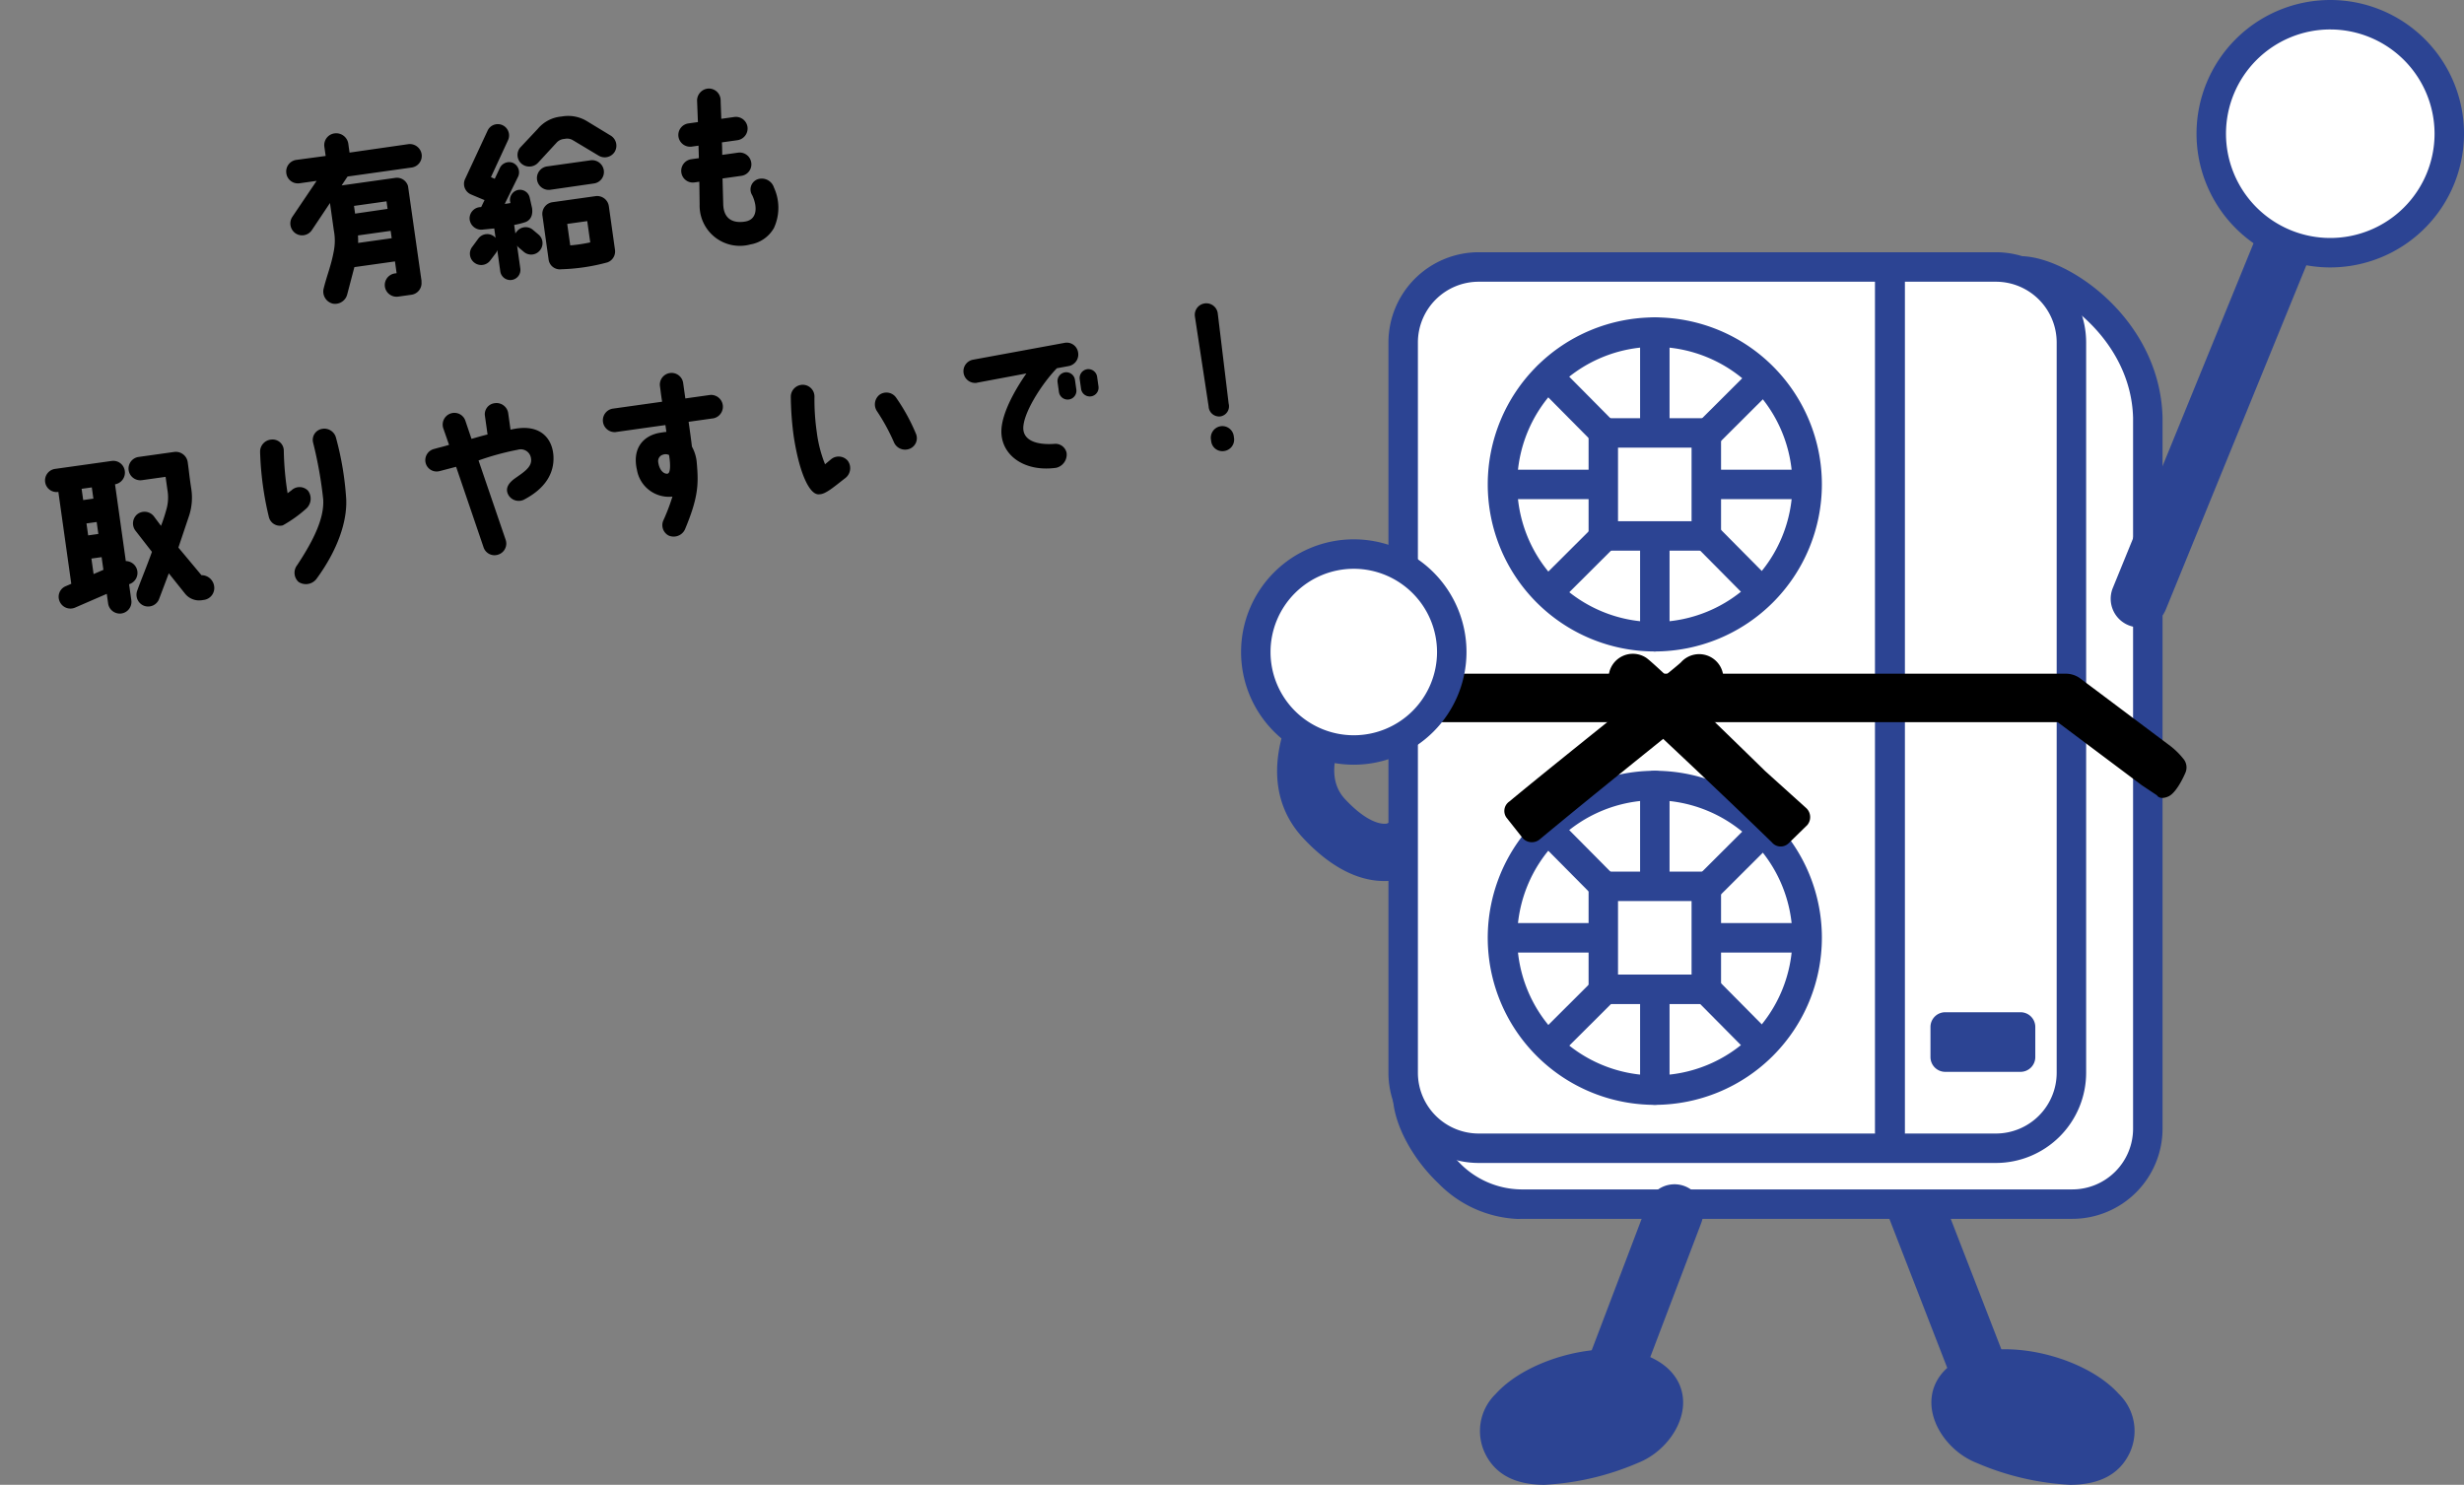 <svg xmlns="http://www.w3.org/2000/svg" width="249.943" height="150.644" viewBox="0 0 249.943 150.644">
  <rect x="0" y="0" width="249.943" height="150.644" fill="#808080" stroke="none"/>
  <g id="グループ_648" data-name="グループ 648" transform="translate(-963.291 -4851.604)">
    <path id="パス_4204" data-name="パス 4204" d="M-15.786-.63h-.162A1.191,1.191,0,0,0-17.154.558a1.2,1.2,0,0,0,1.206,1.188h1.35A1.19,1.19,0,0,0-13.41.54h.018l-.018-9.756a1.169,1.169,0,0,0-1.17-1.008h-5.49l.72-.81h6.57a1.187,1.187,0,0,0,1.188-1.188,1.214,1.214,0,0,0-1.188-1.206l-6.03.018v-.954a1.246,1.246,0,0,0-1.242-1.188,1.2,1.2,0,0,0-1.206,1.188v.954l-3.006-.018a1.187,1.187,0,0,0-1.188,1.188,1.18,1.18,0,0,0,1.188,1.206h1.746L-25.47-7.758a1.22,1.22,0,0,0,.108,1.71,1.192,1.192,0,0,0,1.674-.108l2.2-2.466v2.808a5.54,5.54,0,0,1-.324,2.16c-.45,1.35-1.026,2.3-1.53,3.564a1.263,1.263,0,0,0,.72,1.62A1.272,1.272,0,0,0-21.042.792l1.1-2.628h4.158Zm-3.33-7.362h3.33v.774l-3.33.018Zm-.108,3.78c.036-.2.072-.54.09-.756h3.348v.756ZM5.292-9.234H.828A1.2,1.2,0,0,0-.36-8.028,1.2,1.2,0,0,0,.828-6.84l4.464-.018A1.176,1.176,0,0,0,6.48-8.046,1.2,1.2,0,0,0,5.292-9.234Zm0,3.672H.864A1.2,1.2,0,0,0-.324-4.356V.108A1.148,1.148,0,0,0,.81,1.3,19.914,19.914,0,0,0,5.544,1.26,1.177,1.177,0,0,0,6.48.108V-4.356A1.2,1.2,0,0,0,5.292-5.562ZM4.1-.99a15.614,15.614,0,0,1-2.052.018v-2.2H4.1ZM.018-9.756l2.106-1.728a1.187,1.187,0,0,1,.72-.27H3.1a1.118,1.118,0,0,1,.7.252l2.34,1.89A1.192,1.192,0,0,0,7.812-9.72a1.2,1.2,0,0,0-.126-1.692L5.508-13.194a3.652,3.652,0,0,0-2.5-.846,3.52,3.52,0,0,0-2.574.9l-2.016,1.62a1.171,1.171,0,0,0-.108,1.656A1.22,1.22,0,0,0,.018-9.756Zm-6.246,9.2.72-.72a.991.991,0,0,0,.162-.252V.648A1.026,1.026,0,0,0-4.32,1.674,1.026,1.026,0,0,0-3.294.648V-1.71a.851.851,0,0,0,.126.216l.5.558a1.14,1.14,0,0,0,1.62.018,1.141,1.141,0,0,0,.036-1.62l-.5-.558a1.141,1.141,0,0,0-1.62-.018.732.732,0,0,0-.162.18v-.882a8.8,8.8,0,0,0,1.062-.108c.63-.09.972-.576.972-1.332l-.09-1.1a1.01,1.01,0,0,0-1.1-.918,1.027,1.027,0,0,0-.918,1.116v.09c-.18,0-.342.018-.576,0L-2.2-8.64a1.058,1.058,0,0,0-.324-1.422,1.046,1.046,0,0,0-1.422.342l-.648.99-.36-.216,2.25-3.492a1.147,1.147,0,0,0-.378-1.584,1.142,1.142,0,0,0-1.566.378L-7.6-9.09a1.163,1.163,0,0,0,.378,1.584c.558.342,1.3.774,1.3.774l-.432.648h-.054A1.156,1.156,0,0,0-7.686-5.076,1.184,1.184,0,0,0-6.624-3.8c.4.018.828.036,1.278.054v.972a.547.547,0,0,0-.09-.126A1.128,1.128,0,0,0-7.074-2.97l-.72.738a1.141,1.141,0,0,0-.054,1.62A1.141,1.141,0,0,0-6.228-.558ZM15.426-7.92a1.187,1.187,0,0,0-1.188,1.188,1.176,1.176,0,0,0,1.188,1.188h.486l-.288,2.286A4.08,4.08,0,0,0,20.16,1.476,3.4,3.4,0,0,0,22.752.162a4.911,4.911,0,0,0,.576-4.068A1.3,1.3,0,0,0,21.8-4.968a1.1,1.1,0,0,0-.756,1.548c.36,1.188.18,2.448-1.026,2.52-.756.036-2.25-.144-2.016-2.088l.288-2.556h1.926A1.176,1.176,0,0,0,21.4-6.732,1.187,1.187,0,0,0,20.214-7.92h-1.62c.054-.414.108-.828.144-1.26h1.6a1.2,1.2,0,0,0,1.188-1.188,1.187,1.187,0,0,0-1.188-1.188H19.008c.072-.63.126-1.26.2-1.908a1.194,1.194,0,0,0-1.062-1.314A1.221,1.221,0,0,0,16.83-13.7c-.072.738-.144,1.44-.216,2.142h-.972a1.187,1.187,0,0,0-1.188,1.188A1.2,1.2,0,0,0,15.642-9.18h.7c-.054.432-.09.864-.144,1.26ZM-49.428,16.588V17.74h-1.044V16.588Zm0,7.146v1.3l-1.044.288V23.734Zm0-3.6v1.224h-1.044V20.134Zm-4.014,6.012a1.159,1.159,0,0,0-.828,1.44,1.188,1.188,0,0,0,1.458.846l3.384-.936v.99a1.2,1.2,0,0,0,1.188,1.188,1.187,1.187,0,0,0,1.188-1.188V26.848l.144-.036a1.2,1.2,0,0,0,.828-1.476,1.2,1.2,0,0,0-.972-.864V16.606a1.2,1.2,0,0,0,1.17-1.188,1.176,1.176,0,0,0-1.17-1.206h-5.8a1.183,1.183,0,0,0-1.188,1.17,1.172,1.172,0,0,0,1.17,1.188h.018v9.414Zm13.788.81-1.926-3.1,1.53-3.06a5.918,5.918,0,0,0,.594-2.574c-.018-1.584.018-1.584.018-2.844a1.222,1.222,0,0,0-1.242-1.188h-3.6a1.191,1.191,0,0,0-1.206,1.188A1.2,1.2,0,0,0-44.28,16.57h2.412v1.35a4.418,4.418,0,0,1-.414,2.016,16.089,16.089,0,0,1-.738,1.494l-.594-1.08a1.2,1.2,0,0,0-1.638-.414,1.213,1.213,0,0,0-.378,1.656l1.332,2.322c-.684,1.314-1.548,2.772-2.016,3.672a1.2,1.2,0,0,0,.468,1.638,1.194,1.194,0,0,0,1.638-.54l1.3-2.376,1.332,2.25a1.827,1.827,0,0,0,1.566.918h.27a1.218,1.218,0,0,0,1.206-1.206A1.294,1.294,0,0,0-39.654,26.956Zm11.484-5.22a1.36,1.36,0,0,0,.414-1.764,1.189,1.189,0,0,0-1.656-.27l-.432.234a30.748,30.748,0,0,1,.216-4.3A1.135,1.135,0,0,0-30.69,14.32a1.228,1.228,0,0,0-1.332,1.08,31.936,31.936,0,0,0-.036,6.678A1.154,1.154,0,0,0-30.78,23.1,13.109,13.109,0,0,0-28.17,21.736Zm2.7-7.776a1.131,1.131,0,0,0-1.1,1.224,41.4,41.4,0,0,1,.216,5.886C-26.5,22.888-27.774,24.9-29.9,27.3a1.257,1.257,0,0,0-.09,1.71,1.353,1.353,0,0,0,1.818-.036c2.484-2.538,3.942-5.31,4.14-7.7a31.06,31.06,0,0,0-.162-6.192A1.227,1.227,0,0,0-25.47,13.96Zm19.26,2.718c-.09,0-.252.018-.342.018v-1.71a1.207,1.207,0,0,0-1.242-1.17,1.127,1.127,0,0,0-1.134,1.17v1.872c-.7.072-1.134.144-1.674.216l-.36-1.908a1.174,1.174,0,0,0-1.386-.936,1.192,1.192,0,0,0-.936,1.4l.342,1.728c-.666.108-1.026.126-1.53.2a1.171,1.171,0,0,0-1.08,1.26,1.154,1.154,0,0,0,1.3,1.044s.612-.072,1.71-.2l1.62,8.478a1.169,1.169,0,0,0,1.386.936,1.178,1.178,0,0,0,.936-1.4l-1.6-8.334a27.033,27.033,0,0,1,4.1-.522A1.046,1.046,0,0,1-4.9,19.882c.018.9-.99,1.3-1.944,1.8-.828.45-1.044.954-.864,1.494a1.211,1.211,0,0,0,1.638.7c2.052-.756,3.294-2.07,3.456-3.906C-2.466,18.244-3.4,16.534-6.21,16.678ZM3.96,18.424H9.072v.7c-.324-.018-.612,0-.792,0-1.782.126-2.88,1.35-2.7,3.4a3.29,3.29,0,0,0,3.15,3.186h.036a20.271,20.271,0,0,1-1.206,2.2,1.192,1.192,0,0,0,.27,1.656,1.266,1.266,0,0,0,1.728-.378c1.8-3.024,2.016-4.374,2.124-6.426a4.057,4.057,0,0,0-.252-1.8c.018-.684.018-1.6.018-2.538H14a1.2,1.2,0,0,0,0-2.394H11.448v-1.6a1.188,1.188,0,1,0-2.376.036c0,.45-.018,1.026,0,1.566H3.96a1.2,1.2,0,0,0,0,2.394ZM8.6,23.338c-.4,0-.774-.486-.774-1.278a.677.677,0,0,1,.612-.7.767.767,0,0,1,.576.126C9.036,22.546,8.892,23.32,8.6,23.338ZM23.562,27.55c.63.09,1.566-.54,2.862-1.278a1.27,1.27,0,0,0,.468-1.674,1.21,1.21,0,0,0-1.638-.414c-.18.108-.432.27-.7.432a13.051,13.051,0,0,1-.378-3.366,22.953,22.953,0,0,1,.27-3.582,1.193,1.193,0,0,0-.99-1.35,1.218,1.218,0,0,0-1.386,1.008,31.8,31.8,0,0,0-.27,4.032C21.852,25.372,22.626,27.568,23.562,27.55Zm8.226-4.158a1.232,1.232,0,0,0,1.476.864,1.154,1.154,0,0,0,.846-1.44,19.414,19.414,0,0,0-1.494-3.924A1.2,1.2,0,0,0,31,18.406a1.244,1.244,0,0,0-.468,1.638A20.249,20.249,0,0,1,31.788,23.392Zm9.162-4.824,5.112-.234c-1.476,1.584-3.078,3.744-3.33,5.454-.36,2.448,1.782,4.446,4.986,4.446a1.38,1.38,0,0,0,1.26-1.332,1.154,1.154,0,0,0-1.17-1.1c-2.16-.18-2.9-1.008-2.844-1.89.09-1.494,2.43-4.266,4.23-5.67L50.4,18.19a1.192,1.192,0,0,0,1.152-1.242A1.163,1.163,0,0,0,50.328,15.8l-9.45.4a1.189,1.189,0,0,0,.072,2.376Zm9,.2a.9.9,0,0,0-.882.9v.99a.891.891,0,1,0,1.782,0v-.99A.9.9,0,0,0,49.95,18.766Zm2.268,0a.9.9,0,0,0-.882.9v.99a.891.891,0,1,0,1.782,0v-.99A.9.9,0,0,0,52.218,18.766ZM63.9,24.22a1.067,1.067,0,0,0,1.044,1.17,1.041,1.041,0,0,0,1.008-1.17l.18-9.234a1.17,1.17,0,0,0-2.34,0Zm.936,2.16a1.183,1.183,0,0,0-1.17,1.188v.2a1.141,1.141,0,0,0,1.17,1.152,1.168,1.168,0,0,0,1.17-1.17v-.2A1.168,1.168,0,0,0,64.836,26.38Z" transform="translate(1019.242 4877.748) rotate(-8)"/>
    <g id="グループ_114" data-name="グループ 114" transform="translate(582.282 4740.85)">
      <g id="グループ_105" data-name="グループ 105" transform="translate(572.019 229.315)">
        <path id="パス_221" data-name="パス 221" d="M591.889,272.053a2.9,2.9,0,0,1-2.7-1.852L581.2,249.62a2.9,2.9,0,0,1,5.408-2.1l7.985,20.581a2.9,2.9,0,0,1-2.7,3.95Z" transform="translate(-581.002 -245.67)" fill="#2c4493"/>
        <g id="グループ_104" data-name="グループ 104" transform="translate(4.905 18.335)">
          <path id="パス_222" data-name="パス 222" d="M591.182,268.716c5.381-1.983,17.031,2.535,14.332,7.98-2.121,4.277-10.037,1.555-13.544.2C588.49,275.554,586.157,270.569,591.182,268.716Z" transform="translate(-586.79 -266.741)" fill="#2c4493"/>
          <path id="パス_223" data-name="パス 223" d="M600.647,280.283a27.429,27.429,0,0,1-9.42-2.2c-2.665-1.028-4.662-3.686-4.643-6.183.016-2.143,1.429-3.89,3.875-4.793h0c4.39-1.618,11.889.34,15.136,3.955a5.227,5.227,0,0,1,1.052,6.09C605.613,279.239,603.6,280.283,600.647,280.283Zm-9.154-10.37c-1.268.467-1.915,1.144-1.921,2.012A4.163,4.163,0,0,0,592.3,275.3c6.456,2.492,10.6,2.68,11.667.529.288-.582.54-1.5-.6-2.766-2.374-2.643-8.7-4.319-11.88-3.148Z" transform="translate(-586.584 -266.534)" fill="#2c4493"/>
        </g>
      </g>
      <path id="パス_224" data-name="パス 224" d="M521.909,209.546c-2.041,0-4.923-.852-8.186-4.333-4.952-5.282-1.905-12.57.4-15.685a2.9,2.9,0,0,1,4.671,3.439c-.065.089-3.71,5.216-.837,8.28,2.569,2.741,4.053,2.515,4.257,2.465a2.9,2.9,0,0,1,2.8,5.077A6.222,6.222,0,0,1,521.909,209.546Zm.119-5.733h0Zm0,0h0Zm.206-.106Z" transform="translate(-0.504 -9.406)" fill="#2c4493"/>
      <g id="グループ_106" data-name="グループ 106" transform="translate(522.295 136.747)">
        <path id="パス_225" data-name="パス 225" d="M601.208,229.058a7.678,7.678,0,0,1-7.656,7.656H537.715c-6.115.312-11.595-6.882-11.595-11.093l7.3-70.661a7.678,7.678,0,0,1,7.656-7.656l47.221-5.272c4.21,0,12.678,5.926,12.907,14.908Z" transform="translate(-524.625 -140.539)" fill="#fff"/>
        <path id="パス_226" data-name="パス 226" d="M537.07,238.013a11.959,11.959,0,0,1-8.04-3.625c-2.758-2.621-4.611-6.226-4.611-8.972,0-.052,0-.1.008-.154l7.3-70.589a9.161,9.161,0,0,1,9.063-9.069l47.142-5.262a1.5,1.5,0,0,1,.166-.01c4.8,0,14.146,6.373,14.4,16.365v72.155a9.16,9.16,0,0,1-9.15,9.15H537.508C537.362,238.009,537.217,238.013,537.07,238.013Zm-9.662-12.528c.035,1.655,1.3,4.472,3.681,6.737a8.865,8.865,0,0,0,6.344,2.794l55.913,0a6.169,6.169,0,0,0,6.162-6.161V156.735C599.3,148.6,591.5,143.4,588.17,143.323l-47.131,5.26a1.472,1.472,0,0,1-.165.01,6.169,6.169,0,0,0-6.162,6.162,1.492,1.492,0,0,1-.008.154Z" transform="translate(-524.419 -140.333)" fill="#2c4493"/>
      </g>
      <g id="グループ_107" data-name="グループ 107" transform="translate(521.85 136.349)">
        <rect id="長方形_59" data-name="長方形 59" width="67.784" height="89.409" rx="8.712" transform="translate(1.494 1.494)" fill="#fff"/>
        <path id="パス_227" data-name="パス 227" d="M585.534,232.277H533.062a9.16,9.16,0,0,1-9.15-9.15v-74.1a9.16,9.16,0,0,1,9.15-9.15h52.472a9.16,9.16,0,0,1,9.151,9.15v74.1A9.161,9.161,0,0,1,585.534,232.277Zm-52.472-89.409a6.169,6.169,0,0,0-6.162,6.162v74.1a6.169,6.169,0,0,0,6.162,6.161h52.472a6.168,6.168,0,0,0,6.162-6.161v-74.1a6.168,6.168,0,0,0-6.162-6.162Z" transform="translate(-523.912 -139.88)" fill="#2c4493"/>
      </g>
      <path id="パス_228" data-name="パス 228" d="M581.593,230.767a1.494,1.494,0,0,1-1.494-1.494V142.117a1.494,1.494,0,0,1,2.988,0v87.156A1.494,1.494,0,0,1,581.593,230.767Z" transform="translate(-8.873 -3.621)" fill="#2c4493"/>
      <path id="パス_229" data-name="パス 229" d="M549.65,269.2a2.9,2.9,0,0,1-2.71-3.931l6.047-15.916a2.9,2.9,0,0,1,5.422,2.06l-6.048,15.916A2.9,2.9,0,0,1,549.65,269.2Z" transform="translate(-4.831 -16.574)" fill="#2c4493"/>
      <g id="グループ_108" data-name="グループ 108" transform="translate(531.122 247.651)">
        <path id="パス_230" data-name="パス 230" d="M550.9,268.716c-5.381-1.983-17.03,2.535-14.332,7.98,2.121,4.277,10.037,1.555,13.544.2C553.591,275.554,555.925,270.569,550.9,268.716Z" transform="translate(-534.67 -266.742)" fill="#2c4493"/>
        <path id="パス_231" data-name="パス 231" d="M541.021,280.283c-2.958,0-4.964-1.043-6-3.128a5.23,5.23,0,0,1,1.051-6.091c3.247-3.614,10.747-5.571,15.136-3.955h0c2.447.9,3.86,2.649,3.875,4.793.019,2.5-1.976,5.155-4.642,6.183A27.453,27.453,0,0,1,541.021,280.283Zm6.651-10.75c-3.288,0-7.53,1.471-9.377,3.527-1.136,1.265-.884,2.185-.6,2.767,1.068,2.15,5.211,1.962,11.667-.53a4.163,4.163,0,0,0,2.731-3.374c-.007-.867-.654-1.545-1.922-2.012h0A7.345,7.345,0,0,0,547.673,269.533Z" transform="translate(-534.463 -266.535)" fill="#2c4493"/>
      </g>
      <path id="パス_232" data-name="パス 232" d="M552.322,181.292a16.947,16.947,0,1,1,16.947-16.947A16.967,16.967,0,0,1,552.322,181.292Zm0-30.906a13.959,13.959,0,1,0,13.959,13.958A13.974,13.974,0,0,0,552.322,150.387Z" transform="translate(-3.452 -4.442)" fill="#2c4493"/>
      <path id="パス_233" data-name="パス 233" d="M581.593,230.767a1.494,1.494,0,0,1-1.494-1.494V142.117a1.494,1.494,0,0,1,2.988,0v87.156A1.494,1.494,0,0,1,581.593,230.767Z" transform="translate(-8.873 -3.621)" fill="#2c4493"/>
      <g id="グループ_109" data-name="グループ 109" transform="translate(576.832 213.455)">
        <rect id="長方形_60" data-name="長方形 60" width="7.645" height="3.058" transform="translate(1.494 1.494)" fill="#2c4493"/>
        <path id="パス_234" data-name="パス 234" d="M595.618,233.669h-7.645a1.5,1.5,0,0,1-1.494-1.495v-3.058a1.494,1.494,0,0,1,1.494-1.494h7.645a1.494,1.494,0,0,1,1.494,1.494v3.058A1.5,1.5,0,0,1,595.618,233.669Zm-6.151-2.989h4.657v-.069h-4.657Z" transform="translate(-586.479 -227.622)" fill="#2c4493"/>
      </g>
      <path id="パス_235" data-name="パス 235" d="M554.454,181.292a1.494,1.494,0,0,1-1.494-1.494V148.892a1.494,1.494,0,1,1,2.988,0V179.8A1.494,1.494,0,0,1,554.454,181.292Z" transform="translate(-5.583 -4.442)" fill="#2c4493"/>
      <path id="パス_236" data-name="パス 236" d="M542.189,177.466a1.494,1.494,0,0,1-1.055-2.553L562.51,153.6a1.494,1.494,0,0,1,2.109,2.116l-21.375,21.311A1.488,1.488,0,0,1,542.189,177.466Z" transform="translate(-4.097 -5.141)" fill="#2c4493"/>
      <path id="パス_237" data-name="パス 237" d="M566.69,167.971H538.021a1.494,1.494,0,1,1,0-2.988H566.69a1.494,1.494,0,1,1,0,2.988Z" transform="translate(-3.591 -6.574)" fill="#2c4493"/>
      <path id="パス_238" data-name="パス 238" d="M563.182,176.721a1.489,1.489,0,0,1-1.062-.443l-20.992-21.184a1.494,1.494,0,1,1,2.122-2.1l20.992,21.185a1.494,1.494,0,0,1-1.061,2.546Z" transform="translate(-4.097 -5.066)" fill="#2c4493"/>
      <path id="パス_239" data-name="パス 239" d="M523.053,193.454h68.5l8.518,6.389,1.541,1.026s.255.51,1.147.127,1.72-2.357,1.72-2.357a1.365,1.365,0,0,0-.127-1.4,7.824,7.824,0,0,0-1.326-1.332l-9.174-6.881a2.466,2.466,0,0,0-1.476-.492H523.053a1.3,1.3,0,0,0-1.211,1.442v1.975A1.674,1.674,0,0,0,523.053,193.454Z" transform="translate(-1.811 -9.428)"/>
      <path id="パス_240" data-name="パス 240" d="M550.6,192.458c.022.017.041.029.057.04Z" transform="translate(-5.297 -9.904)"/>
      <g id="グループ_110" data-name="グループ 110" transform="translate(542.152 153.185)">
        <rect id="長方形_61" data-name="長方形 61" width="10.449" height="10.449" transform="translate(1.494 1.494)" fill="#fff"/>
        <path id="パス_241" data-name="パス 241" d="M558.958,172.475H548.509a1.494,1.494,0,0,1-1.494-1.494V160.532a1.494,1.494,0,0,1,1.494-1.494h10.449a1.494,1.494,0,0,1,1.494,1.494v10.449A1.494,1.494,0,0,1,558.958,172.475ZM550,169.487h7.461v-7.461H550Z" transform="translate(-547.015 -159.038)" fill="#2c4493"/>
      </g>
      <path id="パス_242" data-name="パス 242" d="M552.322,233.637a16.947,16.947,0,1,1,16.947-16.946A16.967,16.967,0,0,1,552.322,233.637Zm0-30.906a13.959,13.959,0,1,0,13.959,13.959A13.974,13.974,0,0,0,552.322,202.731Z" transform="translate(-3.452 -10.787)" fill="#2c4493"/>
      <path id="パス_243" data-name="パス 243" d="M554.454,233.637a1.494,1.494,0,0,1-1.494-1.494V201.237a1.494,1.494,0,1,1,2.988,0v30.906A1.494,1.494,0,0,1,554.454,233.637Z" transform="translate(-5.583 -10.787)" fill="#2c4493"/>
      <path id="パス_244" data-name="パス 244" d="M542.189,229.81a1.494,1.494,0,0,1-1.055-2.552l21.375-21.312a1.494,1.494,0,0,1,2.109,2.116l-21.375,21.312A1.49,1.49,0,0,1,542.189,229.81Z" transform="translate(-4.097 -11.487)" fill="#2c4493"/>
      <path id="パス_245" data-name="パス 245" d="M566.69,220.316H538.021a1.494,1.494,0,0,1,0-2.989H566.69a1.494,1.494,0,0,1,0,2.989Z" transform="translate(-3.591 -12.919)" fill="#2c4493"/>
      <path id="パス_246" data-name="パス 246" d="M563.182,229.066a1.492,1.492,0,0,1-1.062-.442l-20.992-21.185a1.494,1.494,0,1,1,2.122-2.1l20.992,21.184a1.494,1.494,0,0,1-1.061,2.546Z" transform="translate(-4.097 -11.412)" fill="#2c4493"/>
      <g id="グループ_111" data-name="グループ 111" transform="translate(542.152 199.185)">
        <rect id="長方形_62" data-name="長方形 62" width="10.449" height="10.449" transform="translate(1.494 1.494)" fill="#fff"/>
        <path id="パス_247" data-name="パス 247" d="M558.958,224.82H548.509a1.5,1.5,0,0,1-1.494-1.495V212.877a1.494,1.494,0,0,1,1.494-1.494h10.449a1.494,1.494,0,0,1,1.494,1.494v10.448A1.5,1.5,0,0,1,558.958,224.82ZM550,221.831h7.461v-7.46H550Z" transform="translate(-547.015 -211.383)" fill="#2c4493"/>
      </g>
      <path id="パス_248" data-name="パス 248" d="M540.932,205.023a1.251,1.251,0,0,1-1.748-.038l-1.658-2.095a1.157,1.157,0,0,1,.262-1.654c5.35-4.442,16.7-13.414,17.43-14.141a2.461,2.461,0,0,1,3.729,3.211c-.486.586-10.077,8.126-18.014,14.717" transform="translate(-3.683 -9.155)"/>
      <path id="パス_249" data-name="パス 249" d="M569.339,201.862a1.252,1.252,0,0,1,.144,1.743l-1.911,1.867a1.158,1.158,0,0,1-1.672-.089c-4.974-4.859-14.77-14.045-15.569-14.7a2.461,2.461,0,0,1,2.806-4.042c.634.423,4.7,4.292,12.077,11.5" transform="translate(-5.141 -9.149)"/>
      <g id="グループ_112" data-name="グループ 112" transform="translate(506.901 165.473)">
        <circle id="楕円形_42" data-name="楕円形 42" cx="9.939" cy="9.939" r="9.939" transform="translate(1.494 1.494)" fill="#fff"/>
        <path id="パス_250" data-name="パス 250" d="M518.334,195.888a11.433,11.433,0,1,1,11.433-11.434A11.446,11.446,0,0,1,518.334,195.888Zm0-19.878a8.445,8.445,0,1,0,8.445,8.444A8.454,8.454,0,0,0,518.334,176.01Z" transform="translate(-506.901 -173.021)" fill="#2c4493"/>
      </g>
      <path id="パス_251" data-name="パス 251" d="M610.183,176.154a2.9,2.9,0,0,1-2.684-4l18.429-45.15A2.9,2.9,0,1,1,631.3,129.2l-18.429,45.15A2.9,2.9,0,0,1,610.183,176.154Z" transform="translate(-12.169 -1.751)" fill="#2c4493"/>
      <g id="グループ_113" data-name="グループ 113" transform="translate(603.821 110.755)">
        <circle id="楕円形_43" data-name="楕円形 43" cx="12.072" cy="12.072" r="12.072" transform="translate(1.494 1.494)" fill="#fff"/>
        <path id="パス_252" data-name="パス 252" d="M630.757,137.886a13.566,13.566,0,1,1,13.566-13.566A13.581,13.581,0,0,1,630.757,137.886Zm0-24.144a10.578,10.578,0,1,0,10.578,10.578A10.589,10.589,0,0,0,630.757,113.743Z" transform="translate(-617.191 -110.755)" fill="#2c4493"/>
      </g>
    </g>
  </g>
</svg>
